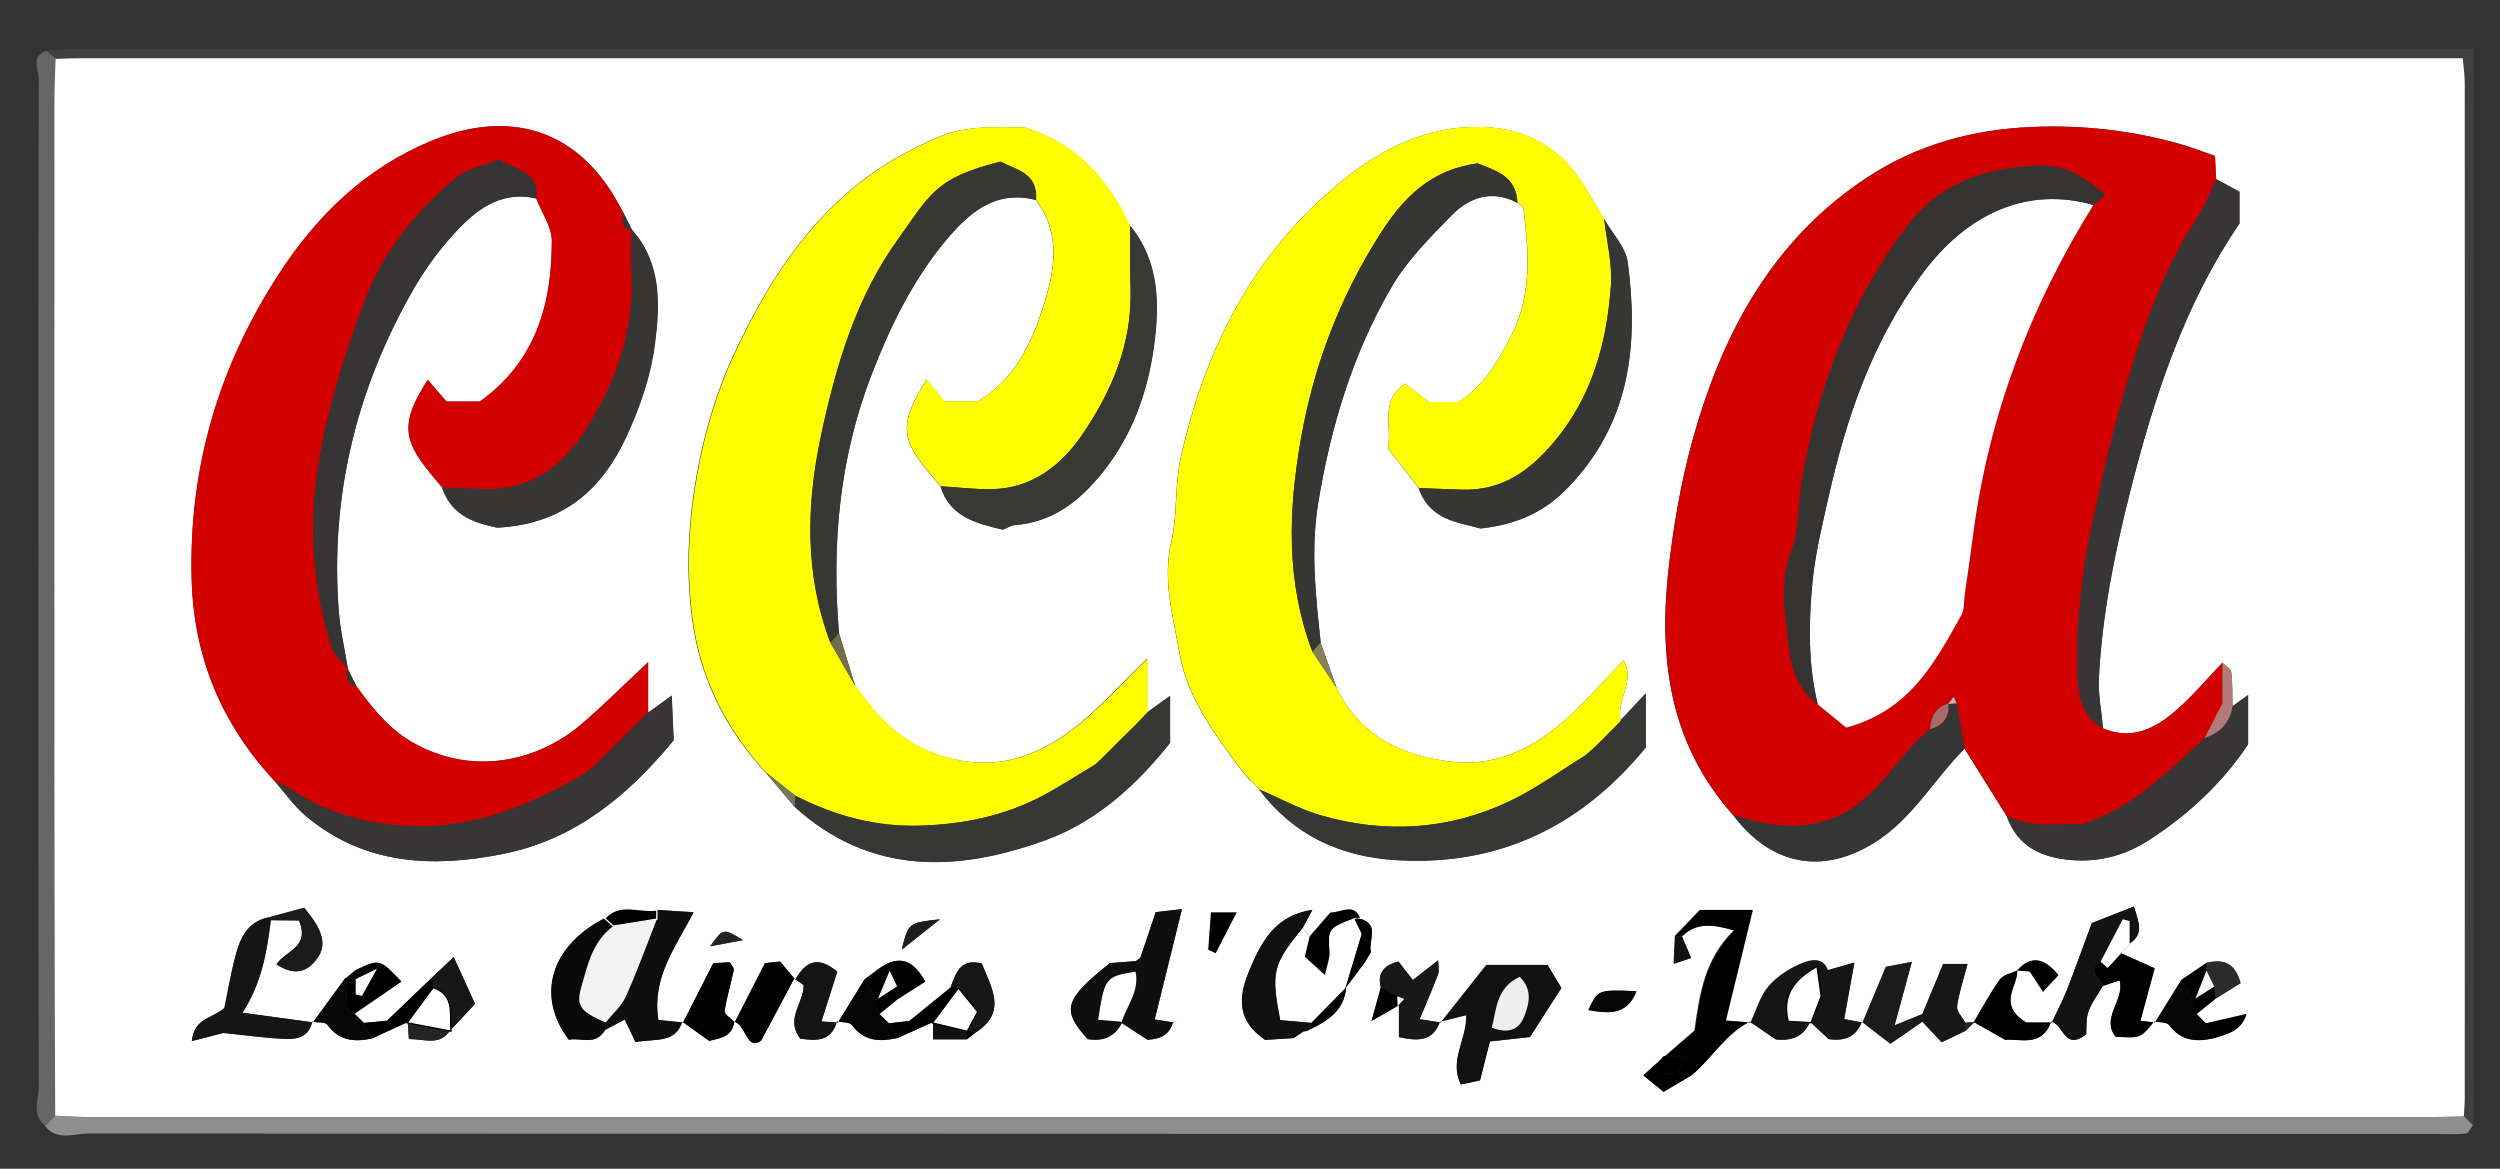 <svg xmlns="http://www.w3.org/2000/svg" xmlns:xlink="http://www.w3.org/1999/xlink" id="Calque_1" x="0px" y="0px" viewBox="0 0 1908 892" style="enable-background:new 0 0 1908 892;" xml:space="preserve"><rect x="0" y="0" width="1908" height="892" fill="#333333" stroke="none"/><style type="text/css">	.st0{fill:#8E8E8E;}	.st1{fill:#404040;}	.st2{fill:#666666;}	.st3{fill:#FEFEFE;}	.st4{fill:#D30000;}	.st5{fill:#FEFE00;}	.st6{fill:#363434;}	.st7{fill:#373734;}	.st8{fill:#373535;}	.st9{fill:#363634;}	.st10{fill:#373735;}	.st11{fill:#383535;}	.st12{fill:#383835;}	.st13{fill:#363535;}	.st14{fill:#111111;}	.st15{fill:#0F0F0F;}	.st16{fill:#FFFFFF;}	.st17{fill:#151515;}	.st18{fill:#101010;}	.st19{fill:#0A0A0A;}	.st20{fill:#131313;}	.st21{fill:#181818;}	.st22{fill:#141414;}	.st23{fill:#020202;}	.st24{fill:#171717;}	.st25{fill:#1B1B1B;}	.st26{fill:#161616;}	.st27{fill:#070707;}	.st28{fill:#040404;}	.st29{stroke:#FFFFFF;stroke-miterlimit:10;}	.st30{fill:#060606;}	.st31{fill:#B47979;}	.st32{fill:#2B2B2B;}	.st33{fill:#707048;}	.st34{fill:#242424;}	.st35{fill:#82825D;}	.st36{fill:#1D1D1D;}	.st37{fill:#232323;}	.st38{fill:#76765A;}	.st39{fill:#121212;}	.st40{fill:#848479;}	.st41{fill:#F2F2F2;}	.st42{fill:#212121;}	.st43{fill:#9A9A74;}	.st44{fill:#595959;}	.st45{fill:#1A1A1A;}	.st46{fill:#262626;}	.st47{fill:#363333;}	.st48{fill:#A86969;}	.st49{fill:#D1B0B0;}	.st50{fill:#C3C3B9;}	.st51{fill:#C9C9BB;}	.st52{fill:#C9C9BA;}	.st53{fill:#E3ABAB;}	.st54{fill:#BBA3A3;}	.st55{fill:#E7B9B9;}	.st56{fill:#E9ACAC;}	.st57{fill:#E5AAAA;}	.st58{fill:#E8ABAB;}	.st59{fill:#E8B7B7;}	.st60{fill:#F2F2B1;}	.st61{fill:#EEEEBB;}	.st62{fill:#E5E5AE;}	.st63{fill:#F0F0B8;}	.st64{fill:#F2F2B4;}	.st65{fill:#F2F2B2;}	.st66{fill:#EEEEEE;}	.st67{fill:#FFFFFF;stroke:#000000;stroke-miterlimit:10;}	.st68{fill:#FBFBFB;}	.st69{fill:#F5F5F5;}	.st70{fill:#F7F7F7;}</style><g>	<path class="st0" d="M1887.4,858.7c-1.9,2.3-3.6,6.4-5.6,6.5c-8.7,0.7-17.5,0.2-26.2,0.2c-596.1,0-1192.3,0-1788.4-0.3  c-10.8,0-23.7,6-32.9-5.8c2.6-2.6,5.2-5.2,7.7-7.8c7.6,0.3,15.3,0.8,22.9,0.8c597.5,0,1195,0,1792.5,0c7.6,0,15.3-0.4,22.9-0.7  C1882.7,854,1885.1,856.4,1887.4,858.7z"></path>	<path class="st1" d="M1887.4,858.7c-2.3-2.4-4.7-4.7-7-7.1c0.3-4.4,0.7-8.7,0.7-13.1c0-258.3,0-516.6,0-774.9  c0-6.1-1-12.3-1.5-19.4c-10.7,0-19.4,0-28,0c-595.4,0-1190.8,0-1786.2,0c-7.7,0-15.3,0.4-23,0.5c-2.4-2.1-4.8-4.2-7.2-6.2  c7.6-0.4,15.2-1.2,22.8-1.2c601.8-0.1,1203.6-0.1,1805.4-0.1c7.4,0,14.8,0,24.6,0c0,8.1,0,14.4,0,20.6c0,263.7,0,527.4,0,791.1  C1888.1,852.2,1887.7,855.5,1887.4,858.7z"></path>	<path class="st2" d="M35.3,38.6c2.4,2.1,4.8,4.2,7.2,6.2c-0.3,10.9-0.9,21.8-0.9,32.7c-0.1,180.4-0.1,360.8,0,541.1  c0,77.6,0.4,155.2,0.6,232.8c-2.6,2.6-5.2,5.2-7.7,7.8c-10.9-8.6-4.8-20.4-4.9-30.4c-0.5-142.2-0.3-284.4-0.3-426.6  c0-113.8-0.1-227.5,0.3-341.3C29.6,53.7,23.1,43.3,35.3,38.6z"></path>	<path class="st3" d="M42.1,851.5c-0.2-77.6-0.6-155.2-0.6-232.8c-0.1-180.4,0-360.8,0-541.1c0-10.9,0.6-21.8,0.9-32.7  c7.7-0.2,15.3-0.5,23-0.5c595.4,0,1190.8,0,1786.2,0c8.6,0,17.2,0,28,0c0.6,7.1,1.5,13.3,1.5,19.4c0.1,258.3,0.1,516.6,0,774.9  c0,4.4-0.5,8.7-0.7,13.1c-7.6,0.2-15.3,0.7-22.9,0.7c-597.5,0-1195,0-1792.5,0C57.4,852.3,49.7,851.8,42.1,851.5z M954.6,595.8  c2.3,2.4,4.7,4.8,7,7.3l-0.7-0.6c26.4,35,61.8,51.5,105.4,54c80.3,4.7,142.1-27.9,189.8-86c0-15.5,0-27,0-41.3  c-7.9,8.5-13.6,14.6-19.3,20.6c-3.3-14.9,11.3-29.5,2.4-46c-14.8,15.3-27.5,29.8-41.5,42.8c-24.4,22.5-53.5,38.1-86.8,35  c-38.3-3.6-72.5-18.7-90.8-56.7c-4.1-11.5-8.2-23-12.2-34.4c-3.7-35.5-7.8-70.3-1.9-106.6c9.6-58.3,26.3-113.7,55.8-164.5  c11.8-20.3,29.2-37.8,45.9-54.9c13.6-13.9,30.9-20,50.3-9.7c1.6,1.4,4.6,2.6,4.7,4.1c3.9,33.4,6.8,66.7-9.8,98.2  c-10.2,19.3-20.9,37.8-39.8,49.7c-8,0-15.5,0-22.6,0c-6.4-4.9-12.2-9.5-18.1-14c-19.8,13.1-9.9,32.2-13.1,49.5  c7.7,9.9,15.6,20.1,23.5,30.3c8.5,25.2,31.6,26,47,30.8c29.2-3.3,49.6-13.3,66.9-31.3c47.3-49.1,54-108.8,45.5-172  c-1.6-11.6-11.8-22-18-32.9c-7.9-12.6-14.5-26.3-23.9-37.7c-18.9-23-44.5-32.9-74.2-32.6c-44.7,0.4-80.6,21.9-112.3,49.9  c-61.1,53.9-95,123.4-112.7,202.3c-4.8,21.6-2.4,43.5-7.2,64.1c-6.9,29.8,1.4,57.4,6.2,85.3c6,34.6,27.4,62.4,47.8,90.1  c2.2,2.6,4.5,5.3,6.7,7.9L954.6,595.8z M737.9,793.2c2.2-1.7,4.5-3.5,6.7-5.2c24.5-15.7,11.9-34.3,4.8-52.7  c-16.7-4.3-19.9,7.8-24,18.5c-10.4,8.5-20.9,16.9-31.3,25.4c-5.2,0.6-10.4,1.2-15.6,1.8c-2.4-2.4-4.8-4.8-7.2-7.1  c4.8-3.9,9.6-7.8,14.5-11.8c6.7-4.3,13.4-8.5,20.4-13c-10.9-19.8-22.7-19-36.3-9.2c-3.4,2.6-6.7,5.1-10.1,7.7  c-6.7,10.9-13.4,21.8-20.1,32.7c-3.9-0.2-7.8-0.5-12.8-0.8c4.6-14.4,8.4-26.2,12.1-38c-15.4-12.9-24.5-7.1-32,6.1  c-3.6-4.3-7.3-8.7-11.6-13.8c-3.3,0.3-7.4,0.8-11.5,1.2c-7.9,15.5-15.5,30.3-23.1,45.2c-2.7-2.9-8-6.1-7.7-8.5  c1.5-10.6,4.8-21,7-31.5c0.3-1.5-1.7-3.4-3.1-5.9c-3.8,0.2-7.9,0.5-12.6,0.8c-7.8,15.2-15.4,30.2-23,45.2  c-6.2-0.6-12.3-1.3-18.9-1.9c-5.1-32.1,12.9-55.1,26.9-82.2c-11.2-0.7-19.6-1.2-28-1.8c-13.3,2-28.3-6.5-39.8,6.4  c-40.9,20.9-52.9,59.1-27.3,92.8c8.6-2.3,20.2,5.2,27.6-7.6c3.7-1.9,7.3-3.9,15-7.9c2.6,5.4,5.7,12.1,8.1,17.1  c16.6-2.5,30.5,0.9,35.8-15.5c6.5,4.7,13,9.3,20.5,14.7c8.1-2.1,17.5-2.6,19.1-14.6c9.1,1.9,9.4,22.8,20.6,14.3  c9.8-18.4,17.5-32.8,25.2-47.3c2.4,1.7,4.9,3.4,7.1,4.9c0.4,13.8-14.3,25.5-2.5,41c11.4,1.3,23.4,3.1,28-13.3  c4,0.9,9.7,0.5,11.5,2.9c9.2,12.5,21.2,12.8,34.5,9.9c9.1-4.1,18.2-8.1,27.3-12.2c0,3.7,0,7.5,0,13.2  C722.1,793.2,730,793.2,737.9,793.2z M1262.9,812.7c-2.5,2.4-5.1,4.7-8.6,8c6.1,4.9,10.1,8.2,15.4,12.5c7.2-4.2,14.3-8.5,21.5-12.7  c15.4-12.9,25.6-31.4,44.2-40.8c6.8,4.6,13.5,9.3,19.9,13.6c12.1,1.2,21.3-2.1,26.1-13.6c4.9,4.5,9.8,9.1,14.4,13.3  c12,1.7,20.8-1.7,25.2-13.2c6.4,5,12.8,9.9,21.7,16.8c8.3-5.7,16.3-11.3,24.4-16.8c4.2,4.5,8.5,9.1,14.7,15.7  c5.6-2.7,11.9-5.7,18.2-8.7c2.2-2.2,4.4-4.4,6.6-6.6c7.1,4,14.2,8,23.7,13.4c11.1-1.1,27.8,6,35-13.8c9.4,1.1,9.9,23,26.8,9.5  c0.4-4.8-0.3-11.5,1.7-17.2c2.5-7,7.2-13.1,11-19.6c3.9-1.3,7.7-2.6,12.8-4.4c4.1,15.1-14.3,28.3-3.2,42.9  c19.1,1.3,19.1,1.3,29.5-11.6c3.9,0.9,9.7,0.4,11.5,2.9c9.2,12.4,21.2,12.9,34.4,9.9c10-3.1,20.6-5.4,24.6-18.4  c-11.2,2.6-21.1,4.9-31,7.2c-2.4-2.4-4.8-4.8-7.1-7.2c4.8-3.9,9.6-7.8,14.5-11.6c6.7-4.2,13.3-8.3,19.1-11.9  c-4.6-17-14.4-18-25.9-15.5c-6.4,4.3-12.8,8.6-19.2,13c-6.7,10.8-13.5,21.7-20.2,32.5c-3.9-0.4-7.8-0.9-11.2-1.3  c4.1-14.9,7.5-27.8,10.9-40.1c-10.5-4.7-18.6-8.3-26.7-11.9c2.3-2.1,4.5-4.3,6.8-6.4c12.2-7.3,7.9-16.7,4.1-28.7  c-11.2,4.4-20.8,8.2-32.1,12.6c-6.3,17.1-12.3,34-18.8,50.6c-3.4,8.6-7.8,16.9-11.7,25.3c-8.3,0-16.6,0-19.7,0  c-22.5-14-6.4-27.2-6.9-39.7c3.2,0.2,6.3,0.5,9.7,0.7c2.9,4.5,6,9.1,10.1,15.4c5.3-5.8,8.6-9.3,11.7-12.6  c-10.3-12.8-20.3-15.7-31.5-3.5c-4.5,2.2-10.5,3.2-13.1,6.8c-7.4,10.3-13.4,21.6-19.9,32.5c-2.2,0.2-4.3,0.4-6.5,0.5  c-2.2-4.2-6.8-8.6-6.3-12.4c1.4-10.4,4.9-20.5,8-32.4c-6.9,0-12,0-18.6,0c-5.2,12.5-10.5,25.4-15.8,38.2  c-5.4,2.2-10.7,4.4-21.3,8.7c5.1-18.6,8.8-32.4,13.2-48.5c-7.6,1.5-14.3,2.7-19.8,3.8c-6.5,15.6-12.2,29.1-17.8,42.5  c-3.9-0.8-7.9-1.5-14-2.7c2.6-14.6,5.1-28.3,7.8-43.1c-8.6,2.5-14.5,4.1-20.4,5.8c-3.7-10.6-13.6-7.7-19-5.6  c-9.6,3.8-19.3,10-26,17.7c-6.6,7.6-9.4,18.4-13.9,27.8c-6.1-0.5-12.1-0.9-19.2-1.5c7.1-29.1,13.7-56.3,20.6-84.4  c-12.2,0-24.1,0-40.1,0c-4.9,5.1-11.9,12.5-19,19.8c-0.3,6.4-0.6,12.9-1,21.1c6.1-2,8.8-3,13.2-4.4c-2.5-5.9-4.8-11.3-7.1-16.6  c11.6-11,24.3-8.8,39.9-4.3c-22.7,22.2-26.2,49.4-30.1,76.5c-8,6.9-15.6,13.5-23.1,20C1267.9,808.7,1265.4,810.7,1262.9,812.7z   M652.7,523.5l0.1,0.4c-4.2-13.6-8.3-27.1-12.5-40.7c-5.7-67.7,0.2-133.7,25-197.6c14.1-36.5,31.1-71.3,56-101.4  c17.7-21.3,37.8-39.6,69.3-31.6c20,26.5,13.8,56.1,5,83.1c-8.9,27.4-21.9,54.4-49.4,70.6c-8,0-16.5,0-25.5,0  c-4.6-5.7-9-11.2-13.5-16.7c-21.2,33.5-20.4,46.1,4.3,74.1c2.1,2.4,4.1,5,6.2,7.5c7.2,23.6,27.5,28.2,47.5,33.1  c3.4-1.3,6.3-3.3,9.4-3.5c29.1-2.5,49.1-18.1,67.1-40.7c22.6-28.3,33.9-60.8,38.7-94.9c4.5-32,4.6-65.3-18.2-93  c-16.7-35.6-41.1-62.9-80.4-75c-45.3-0.7-53.7,0.8-84,15.9c-67.4,33.6-107,91.3-137.7,157.2c-15.9,34.3-25.6,70.8-30.9,107.5  c-4.8,33.2-5.3,68.3,0,101.3c6.6,41.4,25.9,79.1,55.2,110.6c7.3,8.7,14.6,17.3,21.9,26c57.9,52.4,123.9,49.9,191.3,25.5  c39.6-14.3,70.2-42.8,95.2-74.3c0-12.6,0-23.6,0-35.8c-7,5-12.2,8.8-17.3,12.5c0-12.8,0-25.5,0-41.1c-18.2,17.8-32.9,34-49.4,48  c-33.1,28-69.7,40.7-113.3,24.3c-23.6-8.8-40.3-24.3-54.4-43.9C656.6,528.5,654.7,526,652.7,523.5z M1027.4,753.6l-0.6,0.6  c5-6.7,10-13.5,15.1-20.2c1.5-2.5,2.9-5,4.4-7.5c-2.3-8.4,6.9-20.3-7.5-25.2c-5-13.6-14.7-5.3-23.7-5.4c-5.2,6-10.6,12.2-16,18.4  c-1.6-2.1-3.2-4.1-4.8-6.2c2-3.7,4.1-7.5,7.4-13.7c-29.1,4.6-39.2,24.8-48.4,47c-8.4,20.2-9,37.8,12.3,52.3  c6.7-0.4,14.2-0.9,21.7-1.4c2.5-1.7,5.1-3.4,7.6-5.1c2,0,3.7-0.6,5.3-1.8C1013.9,778.8,1026,770.8,1027.4,753.6z M311.2,780  c0.2,3.8,0.5,7.6,0.8,13c12.2-0.1,23.4,5.5,31.5-6.6c6.7-7.2,13.4-14.3,19-20.3c-6-13.2-10.4-22.8-16.3-35.7  c-6.6,6.3-11.6,11-16.6,15.7c-11.7,11.2-23.4,22.4-34.3,32.9c-6.9,0.7-12.3,1.2-17.6,1.7c-2.4-2.4-4.8-4.7-7.2-7.1  c11.8-8.1,23.5-16.2,35.8-24.6c-16.5-17.3-16.5-17.3-34.9-8.7c-2.5,2.1-4.9,4.1-7.4,6.2c0,0-0.3-0.3-0.3-0.3  c-8.3,11.4-16.6,22.7-24.9,34.1c-17.4-2.4-34.9-4.7-53.7-7.3c15.2-23.8,18.6-47.2,21.7-70.7c7.9,0.1,15.8,0.1,21.4,0.2  c8.6,20.7-10.3,22.9-17.2,33.5c13.3,8.7,23.3,6.4,31.2-4.7c7.3-10.2,4.4-21.4-10.1-38.5c-8.1,2.2-17.7,4.8-27.2,7.4  c-16.5,3.4-21.8,16.5-25.4,30.4c-3.5,13.5-5.8,27.4-8.2,38.8c-9.3,8.1-23,7.5-24.8,25.2c11.3-2.9,20-5.2,24-6.2  c19.4,1.9,34.3,4.2,49.2,4.6c8.4,0.2,16.7-2.8,18.6-13.2c4,0.7,9.9,0,11.6,2.3c9.1,12.5,21,13.3,34.3,10.4  C293.1,788.3,302.2,784.2,311.2,780z M1067.6,767.2c0,7.9,0,15.8,0,24.4c15.1,3.2,26.1,3.1,31.3-11.8c6.4-1.6,12.7-3.2,20.1-5  c0.5,18.8-13.3,34.6-4.1,52.9c5.7-1.2,10.7-2.3,14.6-3.1c2.9-11.3,5.2-20.5,7.5-29.7c10.3-1.1,18.8-2.1,30.6-3.4  c7.8-12.2,16.3-25.4,24-37.4c-5.2-8.7-8.5-14.2-10.6-17.6c-16.7,0-30.9,0-46.7,0c-10.9,13.8-22.8,28.9-34.8,44  c-4-0.6-8-1.3-16.1-2.5c5.4-13.1,10-23.7,14.1-34.4c1-2.5,0.1-5.7,0.1-10.6c-7.6,5.9-13.4,10.4-19.4,15.1c-4.2-5.4-7.7-10-11-14.2  c-11.7,3.2-16.1,9.3-13.4,19.8c-2.2,8-4.4,16.1-7.1,25.6C1055.5,774.2,1061.5,770.7,1067.6,767.2z M895.8,780.4  c-4-0.6-7.9-1.2-14.6-2.3c7-28.2,13.5-54.7,20.8-84.2c-8.3,1-14.2,1.7-20,2.3c-4.1,12.3-7.8,23.4-11.6,34.5  c-0.3,0.8-1.6,1.3-3.6,2.9c-6.1,0.4-13.5,1-19.7,1.5c-35,27.7-37.2,35.8-17,58c11.9,1.9,21.1-1.7,26.4-13.2l-0.8,0.7  c6.8,4.4,13.6,8.8,19.9,13c10-0.5,17-3.9,19.5-13.7c2.3-0.7,4.6-1.5,1.1-0.4C898.3,776.7,897,778.5,895.8,780.4z M1703.8,539  c-0.2-8.7,0.2-17.4-0.9-26c-0.3-2.6-4.4-4.8-6.8-7.2c-11.8,12.3-22.7,25.5-35.5,36.5c-15.8,13.7-33.7,22.9-55.6,13.6  c-1.1-12.7-3.8-25.6-3.2-38.2c2.4-47.7,11.7-94.4,23.4-140.5c18.5-73.6,42-145.2,83.9-206.5c0-10,0-17.4,0-24.3  c-6.6-3.6-12.2-6.6-17.8-9.6c-0.3-5.4-0.6-10.8-0.9-17.8c-8.7-3-17.6-6.5-26.8-9.1c-36.8-10.5-74.3-14.6-112.6-13  c-45.2,1.9-87.5,13.4-125.5,38.2c-67.9,44.4-106,109.8-129.3,185.4c-10.9,35.2-17.6,71-22.1,107.6c-8.8,71.4-1.5,137.7,48.5,193.9  c29.1,38.6,68.2,45.7,107.6,21.3c29.4-18.2,45.6-48.4,69.1-71.9c10.7,17.1,21.4,34.2,32.1,51.3c8.4,23.6,26.6,31.9,50.2,33.7  c21.5,1.6,41-4.1,58.6-15.4c30.3-19.6,56.3-44,75.5-73c0-13.2,0-24.7,0-37.6C1710.8,534,1707.3,536.5,1703.8,539z M482.3,175.4  c-2.2-4.5-4.5-8.9-6.7-13.4c-2.1-3.8-4.1-7.5-6.3-11.2c-30.2-51.3-80.2-68-140.1-43.2c-50,20.7-87.2,56.9-116,101.1  c-45.9,70.5-69.1,148-66.9,233C147.8,502,169.3,553,210,596.6c7.7,8.8,14.5,18.7,23.3,26.1c44.6,37.5,96.8,39.8,150.6,29  c54.7-10.9,95.3-44.2,130.2-86.8c-0.5-10.8-1-21.6-1.5-34c-7.6,5.5-12.8,9.2-18,13c0-12.9,0-25.9,0-38.5  c-17.4,16.3-33.5,32.4-50.7,47.2c-31.3,26.8-79.6,40.5-126.4,15.6c-19.8-10.5-32.9-27.2-45.6-44.5c-2.2-4.5-4.5-9-6.7-13.5l0.3,0.4  c-2.4-14.9-5.9-29.7-7-44.7c-6.6-87.9,13.7-169.8,57.5-245.9c9.7-16.8,21.7-32.7,35.2-46.6c15.3-15.8,33.8-27.7,58.1-21.9  c4.2,10.8,11.9,21.6,11.9,32.4c0.1,48.3-12.2,92-54.9,122.6c-8.2,0-16.7,0-25.5,0c-5-5.8-9.7-11.2-14.3-16.6  c-20.3,32-19.8,45.3,2.7,72.2c2.8,3.3,5.5,6.7,8.3,10c7.6,23.2,27.9,27.4,42,30.6c51.9-2.6,80.7-30.5,98.8-69.7  c10.2-22.1,18.5-46.1,21.6-70.1c3.9-30.2,5.4-62-17.7-87.7L482.3,175.4z M1248.9,756.5c-29.3-1.2-29.3-1.2-36.7,14.4  C1227.5,773.5,1241.9,775.1,1248.9,756.5z M921.6,725.1c2.1,1,4.2,2.1,6.4,3.1c5.1-9.8,10.1-19.6,16.7-32.4c-9.6,0-14.5,0-21,0  C922.9,706.2,922.2,715.6,921.6,725.1z M717.4,701.6c-24.1,2.7-24.1,2.7-29.2,23.2C697.4,717.5,704.4,711.9,717.4,701.6z   M567,717.5c-15-9.2-15-9.2-25,4.7C552.2,720.3,559.6,718.9,567,717.5z"></path>	<path class="st4" d="M1605.1,555.9c21.9,9.3,39.8,0.2,55.6-13.6c12.8-11.1,23.7-24.3,35.5-36.5c0,10.9,0,21.7,0,31.1  c-4.8,9.4-9.2,17.9-13.5,26.4c-27.8,25.3-53.9,52.8-93,65.7c-18.1-0.7-38.8,3.8-58.2-6.3c-10.7-17.1-21.4-34.2-32.1-51.3  c-2-11.5-4.1-23.1-6.1-34.6c-0.7-1.7-1.5-3.4-2.2-5.2c-1.5,1.9-2.9,3.8-4.4,5.6l0.2-0.2c-9.9,2.8-13.5,10-13.9,19.5  c-3.9,3.6-8.1,6.9-11.6,10.8c-13.8,15-25.6,32.4-41.4,44.9c-29.5,23.4-63.4,21-97.3,9.8c-49.9-56.2-57.2-122.6-48.5-193.9  c4.5-36.7,11.2-72.5,22.1-107.6c23.3-75.6,61.5-141,129.3-185.4c38-24.9,80.3-36.4,125.5-38.2c38.3-1.6,75.8,2.6,112.6,13  c9.2,2.6,18.1,6.2,26.8,9.1c0.4,7,0.6,12.4,0.9,17.8c-4.5,9.5-8,19.8-13.7,28.5c-24.3,36.6-39.3,77.7-51.9,118.9  c-11.7,38.2-20.9,77.4-29.2,116.7c-7.9,37.3-12,73.9-11.1,111.5C1585.9,529.3,1588.1,546.1,1605.1,555.9z M1387.2,537.5  c7.9,6.4,15.7,12.8,21.7,17.7c48.5-12.9,67.8-49.9,87.9-85.8c2.5-4.4,1.8-10.5,2.6-15.8c2.1-14.9,4.4-29.8,6.3-44.8  c11.8-91,43.5-174.8,91.9-252.5c2.9-2.4,5.8-4.8,9-7.4c-27-23.6-40.7-25-73.6-20.2c-31.7,4.6-57.5,18-76.3,42.5  c-44.2,57.6-69,123.9-81.5,195c-3.1,17.9-1.5,37.3-7.9,53.7c-7.2,18.5-6.3,36.8-4.3,54.4C1365.7,496.6,1365.8,521.6,1387.2,537.5z"></path>	<path class="st5" d="M948.1,588.5c-20.4-27.7-41.8-55.5-47.8-90.1c-4.9-27.9-13.2-55.6-6.2-85.3c4.8-20.6,2.3-42.6,7.2-64.1  c17.7-78.9,51.5-148.4,112.7-202.3c31.7-28,67.6-49.5,112.3-49.9c29.7-0.3,55.3,9.6,74.2,32.6c9.4,11.4,16,25,23.9,37.7  c1.9,17,6.4,34.2,5.1,51c-3.1,43.3-14,84-43,118.7c-19,22.8-40.4,38-71,36.9c-10.9-0.4-21.7-0.8-32.6-1.2  c-7.9-10.2-15.8-20.4-23.5-30.3c3.2-17.3-6.7-36.4,13.1-49.5c5.9,4.5,11.7,9.1,18.1,14c7.1,0,14.7,0,22.6,0  c18.9-11.9,29.6-30.4,39.8-49.7c16.7-31.5,13.7-64.8,9.8-98.2c-0.2-1.5-3.1-2.8-4.7-4.1c-0.8-21-17.8-24.7-30.3-30  c-36.4,4.7-57.4,26.9-74.8,54.4c-30.3,47.8-50.1,99.2-60,155.1c-9.8,55.3-11.7,109.6,8.6,163.1c6.2,9.2,12.3,18.4,18.5,27.6  c18.3,38,52.5,53,90.8,56.7c33.3,3.2,62.4-12.4,86.8-35c14.1-13,26.7-27.5,41.5-42.8c8.9,16.5-5.7,31.1-2.4,46c0,0,0.5,0.2,0.5,0.2  c-2.3,2.3-4.5,4.7-6.8,7l0.3-0.4c-2.3,2.3-4.6,4.6-6.9,7l0.4-0.4c-2.3,2.3-4.6,4.6-6.9,6.9c0,0,0.4-0.4,0.4-0.4  c-2.6,2.3-5.2,4.6-7.9,6.9c-19.1,11.7-37.4,25.2-57.5,34.8c-46.5,22.1-95.3,25.1-144.6,10.8c-16.2-4.7-31.2-13.1-46.8-19.8l0.7,0.6  c-2.3-2.4-4.7-4.8-7-7.3l0.2,0.6C952.6,593.8,950.4,591.1,948.1,588.5z"></path>	<path class="st4" d="M272,523.6c12.7,17.4,25.8,34,45.6,44.5c46.8,24.8,95.1,11.2,126.4-15.6c17.2-14.8,33.3-30.9,50.7-47.2  c0,12.6,0,25.5,0,38.5l0.4-0.6c-2.4,2.4-4.7,4.8-7.1,7.2l0.6-0.6c-2.4,2.4-4.7,4.8-7.1,7.1l0.5-0.6c-2.4,2.4-4.7,4.7-7.1,7.1  l0.5-0.5c-2.4,2.4-4.7,4.7-7.1,7.1c0,0,0.5-0.5,0.5-0.5c-2.4,2.4-4.7,4.7-7.1,7.1l0.5-0.5c-2.4,2.3-4.7,4.6-7.1,7l0.5-0.3  c-2.6,2.2-5.3,4.5-7.9,6.7c-44,26.1-89.3,44.7-142.8,40.5c-31.2-2.5-58.4-11.1-83.7-28.1c-3.4-2.3-7.4-3.6-11.2-5.4  c-40.7-43.6-62.2-94.6-63.8-154.9c-2.2-85.1,20.9-162.5,66.9-233c28.8-44.3,66-80.4,116-101.1C389,82.7,439,99.5,469.2,150.8  c2.2,3.7,4.2,7.5,6.3,11.2c0.3,5.5-2.7,12.5,6.7,13.4l-0.2-0.3c-0.1,9.8-1,19.7-0.2,29.4c3.3,43.4-9.6,82.1-31.7,118.8  c-19.1,31.7-44.3,52-83.3,49.8c-9.8-0.5-19.6-0.7-29.4-1.1c-2.8-3.4-5.5-6.7-8.3-10c-22.5-26.9-23-40.2-2.7-72.2  c4.7,5.4,9.3,10.8,14.3,16.6c8.8,0,17.3,0,25.5,0c42.7-30.6,54.9-74.3,54.9-122.6c0-10.8-7.7-21.6-11.9-32.4  c2.3-21.6-16.6-21.4-28.1-29.7c-11.8,4.8-24.4,6.8-32.8,13.9c-30.8,25.7-55.9,56.3-70.2,94.6C263,270.8,250,311.5,243,355  c-7.7,48.1-4.1,93.3,10,138.7c2,6.3,8.2,11.2,12.5,16.8l-0.3-0.4C265.3,515.7,263.1,522.4,272,523.6z"></path>	<path class="st5" d="M717.9,371.1c-2.1-2.5-4.1-5.1-6.2-7.5c-24.8-28-25.5-40.6-4.3-74.1c4.4,5.5,8.8,10.9,13.5,16.7  c9,0,17.5,0,25.5,0c27.5-16.2,40.5-43.2,49.4-70.6c8.8-27,14.9-56.6-5-83.1c1.4-20.8-15.5-23-27.1-29.2  c-50.3,12.5-54,25.6-78.2,59.2c-32,44.4-47.2,96.1-58.5,148.5c-11.5,53.3-13,107.1,6.9,159.5c6.4,11.1,12.7,22.2,19.1,33.3  l-0.1-0.4c2,2.5,3.9,5,5.9,7.5c14.1,19.6,30.9,35,54.4,43.9c43.6,16.4,80.2,3.7,113.3-24.3c16.6-14,31.3-30.2,49.4-48  c0,15.5,0,28.3,0,41.1l0.3-0.3c-2.3,2.4-4.5,4.7-6.8,7.1l0.4-0.4c-2.3,2.3-4.6,4.7-6.9,7c0,0,0.3-0.4,0.3-0.4  c-2.3,2.3-4.6,4.6-6.9,6.9l0.3-0.4c-2.3,2.3-4.6,4.6-6.9,6.9c0,0,0.4-0.3,0.4-0.3c-2.3,2.3-4.7,4.6-7,6.9l0.4-0.3  c-2.4,2.3-4.8,4.6-7.2,6.9c-13.6,8.1-26.8,16.8-40.8,24.2c-28.9,15.3-59.8,21.6-92.7,22.7c-34.6,1.1-65.8-7.6-95.9-22.9  c-7.4-5.8-14.8-11.7-22.1-17.5c-29.2-31.5-48.6-69.2-55.2-110.6c-5.3-33-4.8-68.1,0-101.3c5.3-36.7,15-73.1,30.9-107.5  c30.6-66,70.3-123.6,137.7-157.2c30.3-15.1,38.7-16.7,84-15.9c39.4,12,63.8,39.4,80.4,75c0.1,16.3-0.2,32.5,0.3,48.8  c1.2,41.4-14.4,77.9-36.8,110.7c-15.9,23.3-38.3,41.2-69.2,41.7C743.9,373.6,730.9,371.9,717.9,371.1z"></path>	<path class="st6" d="M265.6,510.5c-4.3-5.6-10.5-10.5-12.5-16.8c-14.1-45.4-17.8-90.5-10-138.7c7-43.5,19.9-84.1,35.1-124.7  c14.3-38.3,39.3-68.9,70.2-94.6c8.4-7,21-9.1,32.8-13.9c11.5,8.3,30.4,8.1,28.1,29.7c-24.3-5.8-42.8,6.1-58.1,21.9  c-13.5,13.9-25.5,29.8-35.2,46.6c-43.8,76-64.1,158-57.5,245.9C259.6,480.8,263.1,495.6,265.6,510.5z"></path>	<path class="st7" d="M633.7,490.6c-19.9-52.4-18.4-106.2-6.9-159.5c11.3-52.4,26.5-104.1,58.5-148.5c24.2-33.6,27.9-46.8,78.2-59.2  c11.6,6.2,28.5,8.5,27.1,29.2c-31.5-8-51.6,10.3-69.3,31.6c-25,30.2-41.9,65-56,101.4c-24.7,63.9-30.7,130-25,197.6  C638.2,485.7,635.9,488.2,633.7,490.6z"></path>	<path class="st8" d="M1605.1,555.9c-17-9.8-19.2-26.6-19.6-43.6c-1-37.6,3.2-74.2,11.1-111.5c8.3-39.4,17.5-78.6,29.2-116.7  c12.6-41.2,27.6-82.3,51.9-118.9c5.8-8.7,9.2-18.9,13.7-28.5c5.6,3,11.2,6.1,17.8,9.6c0,6.9,0,14.3,0,24.3  c-42,61.3-65.5,132.9-83.9,206.5c-11.6,46.2-21,92.8-23.4,140.5C1601.3,530.3,1604,543.1,1605.1,555.9z"></path>	<path class="st9" d="M1001.6,497.3c-20.3-53.5-18.4-107.8-8.6-163.1c9.9-55.8,29.7-107.3,60-155.1c17.4-27.4,38.4-49.6,74.8-54.4  c12.5,5.3,29.5,9.1,30.3,30c-19.4-10.2-36.7-4.2-50.3,9.7c-16.7,17-34.1,34.5-45.9,54.9c-29.5,50.8-46.2,106.1-55.8,164.5  c-6,36.4-1.9,71.2,1.9,106.6C1005.8,492.7,1003.7,495,1001.6,497.3z"></path>	<path class="st8" d="M210,596.6c3.7,1.8,7.8,3.1,11.2,5.4c25.4,17,52.5,25.7,83.7,28.1c53.5,4.2,98.8-14.4,142.8-40.5  c2.6-2.2,5.3-4.5,7.9-6.7l-0.5,0.3c2.4-2.3,4.7-4.6,7.1-7l-0.5,0.5c2.4-2.4,4.7-4.7,7.1-7.1l-0.5,0.5c2.4-2.4,4.7-4.7,7.1-7.1  l-0.5,0.5c2.4-2.4,4.7-4.7,7.1-7.1l-0.5,0.6c2.4-2.4,4.7-4.8,7.1-7.1l-0.6,0.6c2.4-2.4,4.7-4.8,7.1-7.2l-0.4,0.6  c5.2-3.7,10.4-7.5,18-13c0.5,12.4,1,23.2,1.5,34c-34.9,42.6-75.5,75.9-130.2,86.8c-53.8,10.8-106,8.5-150.6-29  C224.5,615.2,217.7,605.3,210,596.6z"></path>	<path class="st10" d="M960.9,602.4c15.6,6.7,30.7,15.1,46.8,19.8c49.3,14.3,98.1,11.3,144.6-10.8c20.1-9.6,38.4-23.1,57.5-34.8  c2.6-2.3,5.2-4.6,7.9-6.9c0,0-0.4,0.4-0.4,0.4c2.3-2.3,4.6-4.6,6.9-6.9l-0.4,0.4c2.3-2.3,4.6-4.6,6.9-7l-0.3,0.4  c2.3-2.3,4.5-4.7,6.8-7c0,0-0.5-0.2-0.5-0.2c5.7-6.1,11.4-12.2,19.3-20.6c0,14.4,0,25.8,0,41.3c-47.7,58.1-109.5,90.7-189.8,86  C1022.7,653.9,987.4,637.4,960.9,602.4z"></path>	<path class="st10" d="M606.8,607.3c30.1,15.3,61.2,24.1,95.9,22.9c33-1.1,63.8-7.4,92.7-22.7c14-7.4,27.2-16.1,40.8-24.2  c2.4-2.3,4.8-4.6,7.2-6.9l-0.4,0.3c2.3-2.3,4.7-4.6,7-6.9c0,0-0.4,0.3-0.4,0.3c2.3-2.3,4.6-4.6,6.9-6.9l-0.3,0.4  c2.3-2.3,4.6-4.6,6.9-6.9l-0.3,0.4c2.3-2.3,4.6-4.7,6.9-7l-0.4,0.4c2.3-2.4,4.5-4.7,6.8-7.1l-0.3,0.3c5.2-3.7,10.4-7.5,17.3-12.5  c0,12.2,0,23.2,0,35.8c-25.1,31.5-55.6,59.9-95.2,74.3c-67.4,24.4-133.4,26.9-191.3-25.5C606.6,612.9,606.7,610.1,606.8,607.3z"></path>	<path class="st11" d="M337.3,372.1c9.8,0.4,19.6,0.6,29.4,1.1c39,2.2,64.2-18.1,83.3-49.8c22.1-36.7,35-75.4,31.7-118.8  c-0.7-9.7,0.1-19.6,0.2-29.4c23.1,25.7,21.6,57.5,17.7,87.7c-3.1,24-11.4,48-21.6,70.1c-18.1,39.2-46.9,67.1-98.8,69.7  C365.2,399.5,344.9,395.3,337.3,372.1z"></path>	<path class="st12" d="M717.9,371.1c13,0.8,25.9,2.4,38.9,2.2c30.9-0.5,53.3-18.4,69.2-41.7c22.4-32.9,38-69.3,36.8-110.7  c-0.5-16.2-0.2-32.5-0.3-48.8c22.8,27.7,22.7,61,18.2,93c-4.8,34.1-16.2,66.6-38.7,94.9c-18,22.6-38,38.1-67.1,40.7  c-3.1,0.3-6.1,2.2-9.4,3.5C745.5,399.3,725.2,394.7,717.9,371.1z"></path>	<path class="st9" d="M1082.8,372.5c10.9,0.4,21.7,0.9,32.6,1.2c30.6,1.1,52-14.1,71-36.9c29-34.7,39.8-75.5,43-118.7  c1.2-16.8-3.3-34-5.1-51c6.2,11,16.4,21.4,18,32.9c8.5,63.2,1.9,122.9-45.5,172c-17.4,18-37.7,28.1-66.9,31.3  C1114.4,398.6,1091.3,397.7,1082.8,372.5z"></path>	<path class="st8" d="M1531.5,622.7c19.3,10.1,40.1,5.6,58.2,6.3c39.1-12.9,65.2-40.5,93-65.7c11.8-4,19.4-11.6,21.2-24.2  c3.5-2.5,6.9-5,11.9-8.6c0,12.9,0,24.4,0,37.6c-19.2,28.9-45.2,53.4-75.5,73c-17.5,11.3-37,17-58.6,15.4  C1558.2,654.7,1539.9,646.3,1531.5,622.7z"></path>	<path class="st13" d="M1493.3,536.8c2,11.5,4.1,23.1,6.1,34.6c-23.5,23.4-39.7,53.7-69.1,71.9c-39.4,24.4-78.5,17.3-107.6-21.3  c33.9,11.2,67.8,13.6,97.3-9.8c15.8-12.5,27.6-29.9,41.4-44.9c3.6-3.9,7.7-7.2,11.6-10.8c9.8-2.8,14.8-9,13.9-19.5l-0.2,0.2  C1488.9,537.1,1491.1,536.9,1493.3,536.8z"></path>	<path class="st14" d="M1099.6,780.4c12-15.1,23.9-30.3,34.8-44c15.7,0,30,0,46.7,0c2,3.4,5.3,8.9,10.6,17.6  c-7.7,12-16.2,25.2-24,37.4c-11.8,1.3-20.3,2.3-30.6,3.4c-2.3,9.2-4.7,18.4-7.5,29.7c-3.9,0.8-8.9,1.9-14.6,3.1  c-9.2-18.3,4.5-34.1,4.1-52.9c-7.4,1.8-13.7,3.4-20.1,5C1098.9,779.8,1099.6,780.4,1099.6,780.4z M1138.6,784.3  c15,5.7,21.5-0.6,24.8-8.9c3.7-9.5,6.3-20.3-3.6-29.9C1142.2,753.9,1142.3,769.2,1138.6,784.3z"></path>	<path class="st15" d="M856.6,779.8c-5.3,11.5-14.5,15.1-26.4,13.2c-20.3-22.2-18-30.3,17-58c6.3-0.5,13.6-1,19.7-1.5  c2-1.6,3.3-2.1,3.6-2.9c3.8-11.1,7.5-22.2,11.6-34.5c5.8-0.7,11.7-1.4,20-2.3c-7.3,29.5-13.9,56-20.8,84.2c6.7,1,10.6,1.7,14.6,2.3  l-0.5-0.5c-2.5,9.7-9.6,13.2-19.5,13.7c-6.3-4.1-13.1-8.6-19.9-13c3.8-12.7,14-23.9,10.8-39c-22.9,3.8-23.5,4.6-28.5,36.7  C844.3,778.8,850.5,779.3,856.6,779.8z"></path>	<path d="M1335.4,779.7c-18.6,9.4-28.9,27.9-44.2,40.8c-3.5-0.6-7.1-1.1-10.6-1.7c1.2-3.5,2.4-6.9,4.5-12.8c-7.3,0-11.2,0-15.2,0  c0,0,0.7,0.7,0.7,0.7c7.6-6.6,15.2-13.1,23.1-20c3.9-27,7.4-54.2,30.1-76.5c-15.7-4.5-28.4-6.7-39.9,4.3c-1.7-0.1-3.4-0.1-5.2-0.1  c7-7.3,14.1-14.7,19-19.8c15.9,0,27.8,0,40.1,0c-6.8,28.1-13.5,55.3-20.6,84.4c7,0.5,13.1,1,19.2,1.5L1335.4,779.7z"></path>	<path class="st16" d="M994.2,708.1c1.6,2.1,3.2,4.1,4.8,6.2c-1.2,5-2.4,10-3.8,16.1c4.2,3.8,8.6,7.7,16.2,14.7  c1.8-8.8,4-13.7,3.7-18.5c-1.1-17.6-1.4-17.6,18.6-25.4c1.8,3.8,3.7,7.6,5.6,11.5c-4.1,13.8-8.3,27.7-12.5,41.6l0.6-0.6  c-8.9,9-17.8,18.1-26.6,27.1c-8.1-0.7-16.2-1.5-23.7-2.1C970,741.7,971.3,736.3,994.2,708.1z"></path>	<path class="st17" d="M238.2,779.7c-1.9,10.4-10.2,13.4-18.6,13.2c-14.9-0.4-29.8-2.6-49.2-4.6c-4,1-12.7,3.3-24,6.2  c1.8-17.7,15.5-17.1,24.8-25.2c2.4-11.4,4.7-25.2,8.2-38.8c3.6-13.9,9-27,25.4-30.4l1.9,2.1c-3.1,23.5-6.5,46.9-21.7,70.7  c18.9,2.6,36.3,4.9,53.7,7.3C238.8,780.3,238.2,779.7,238.2,779.7z"></path>	<path class="st15" d="M520.7,779.7c-5.3,16.4-19.2,13-35.8,15.5c-2.3-4.9-5.5-11.6-8.1-17.1c-7.7,4.1-11.4,6-15,7.9  c0.1-1.9,0.2-3.7,0.3-5.6c5.3-6.6,12.1-12.4,15.5-19.8c8.7-19.3,15.9-39.4,23.7-59.1c0-2.3,0-4.7,0-7c8.4,0.5,16.8,1.1,28,1.8  c-14.1,27-32,50-26.9,82.2c6.6,0.7,12.8,1.3,18.9,1.9L520.7,779.7z"></path>	<path class="st18" d="M994.2,708.1c-22.9,28.2-24.3,33.5-17.2,70.4c7.5,0.7,15.6,1.4,23.7,2.1c-0.3,1.6-0.5,3.1-0.6,4.7  c-1.6,1.2-3.3,1.8-5.3,1.8c-2.5,1.7-5.1,3.4-7.6,5.1c-7.5,0.5-15,1-21.7,1.4c-21.3-14.5-20.7-32.1-12.3-52.3  c9.2-22.1,19.3-42.4,48.4-47C998.3,700.6,996.3,704.4,994.2,708.1z"></path>	<path class="st19" d="M462,780.4c0,1.9-0.1,3.7-0.3,5.6c-7.4,12.8-19,5.4-27.6,7.6c-25.6-33.7-13.6-71.9,27.3-92.8  c2.2,2,4.4,3.9,6.6,5.9c-15.9,11.6-19.7,29.9-24.6,46.9C439.4,768,443.4,772,462,780.4z"></path>	<path class="st20" d="M1566,780.4c3.9-8.4,8.3-16.7,11.7-25.3c6.5-16.7,12.5-33.5,18.8-50.6c11.3-4.4,20.9-8.2,32.1-12.6  c3.8,12,8.1,21.5-4.1,28.7l0.8,0.6c0-6,0-12.1,0-18.1c-1.7-0.5-3.5-0.9-5.2-1.4c-5.6,10.8-11.3,21.5-16.9,32.3  c-11.6,7.3,0.8,12.4,1.7,18.5c-3.8,6.5-8.5,12.6-11,19.6c-2,5.7-1.3,12.4-1.7,17.2c-16.9,13.5-17.3-8.4-26.8-9.5L1566,780.4z"></path>	<path d="M1604.9,752.5c-0.9-6.1-13.3-11.2-1.7-18.5c1.9,1.7,3.8,3.3,5.4,4.8c3.8-4.1,6.9-7.5,10-10.9c0,0-0.8-0.8-0.8-0.8  c8.1,3.6,16.1,7.2,26.7,11.9c-3.3,12.3-6.8,25.2-10.9,40.1c3.4,0.4,7.3,0.8,11.2,1.3l-0.7-0.8c-10.5,12.9-10.5,12.9-29.5,11.6  c-11.2-14.6,7.3-27.9,3.2-42.9C1612.6,749.9,1608.8,751.2,1604.9,752.5z"></path>	<path class="st17" d="M1381.4,779.7c-4.8,11.6-13.9,14.9-26.1,13.6c-6.4-4.4-13.2-9-19.9-13.6l0.8,0.8c4.5-9.4,7.3-20.2,13.9-27.8  c6.7-7.7,16.4-13.9,26-17.7c5.3-2.1,15.3-5,19,5.6c-1.7,6.6-3.4,13.3-5,19.9c-0.9-6.7-1.9-13.5-3.2-22.8  c-19.3,10.7-26.4,23.2-22.1,41.9c7,0.4,12.2,0.7,17.5,1L1381.4,779.7z"></path>	<path class="st21" d="M1053.9,753.5c-2.7-10.5,1.7-16.6,13.4-19.8c3.2,4.2,6.8,8.8,11,14.2c6-4.7,11.8-9.2,19.4-15.1  c0,4.9,0.8,8.1-0.1,10.6c-4.1,10.8-8.6,21.3-14.1,34.4c8.1,1.3,12.1,1.9,16.1,2.5l-0.6-0.6c-5.3,15-16.3,15-31.3,11.8  c0-8.6,0-16.5,0-24.4l-0.9,0.4c1.7-1.8,3.4-3.5,5-5.3c-1.8-0.7-3.5-1.3-5.3-2C1062.2,758.1,1058.1,755.8,1053.9,753.5z"></path>	<path class="st22" d="M638.8,779.5c-4.6,16.3-16.6,14.5-28,13.3c-11.8-15.4,2.9-27.2,2.5-41c-2.2-1.6-4.7-3.2-7.1-4.9l0.8,0.9  c7.5-13.2,16.6-19,32-6.1c-3.8,11.8-7.5,23.6-12.1,38c5,0.3,8.9,0.5,12.8,0.8L638.8,779.5z"></path>	<path class="st23" d="M560.3,779.8c-1.6,11.9-11,12.4-19.1,14.6c-7.5-5.4-14-10-20.5-14.7l0.6,0.7c7.6-15,15.2-29.9,23-45.2  c4.7-0.3,8.8-0.6,12.6-0.8c1.4,2.5,3.4,4.5,3.1,5.9c-2.2,10.5-5.5,20.9-7,31.5c-0.3,2.4,5,5.6,7.7,8.5L560.3,779.8z"></path>	<path class="st23" d="M606.1,746.8c-7.7,14.4-15.3,28.8-25.2,47.3c-11.3,8.5-11.6-12.4-20.6-14.3l0.4,0.5  c7.6-14.9,15.2-29.7,23.1-45.2c4.1-0.4,8.2-0.8,11.5-1.2c4.3,5.1,7.9,9.4,11.6,13.8L606.1,746.8z"></path>	<path class="st24" d="M1467.3,773.9c5.3-12.8,10.6-25.6,15.8-38.2c6.6,0,11.7,0,18.6,0c-3.1,11.9-6.6,22-8,32.4  c-0.5,3.8,4,8.3,6.3,12.4c0,2.1,0.1,4.2,0.1,6.2c-6.3,3-12.6,6.1-18.2,8.7c-6.2-6.6-10.5-11.2-14.7-15.7  C1467.2,777.8,1467.3,775.9,1467.3,773.9z"></path>	<path class="st25" d="M1467.3,773.9c-0.1,2-0.1,3.9-0.2,5.9c-8.1,5.6-16.1,11.1-24.4,16.8c-8.9-6.9-15.3-11.8-21.7-16.8l0.6,0.6  c5.6-13.5,11.3-26.9,17.8-42.5c5.4-1,12.2-2.3,19.8-3.8c-4.4,16.1-8.1,29.8-13.2,48.5C1456.6,778.3,1462,776.1,1467.3,773.9z"></path>	<path d="M1565.5,779.8c-7.3,19.8-23.9,12.7-35,13.8c-9.5-5.4-16.6-9.4-23.7-13.4l-0.2-0.2c6.5-10.9,12.5-22.2,19.9-32.5  c2.6-3.6,8.6-4.6,13.1-6.8l0,0c0.5,12.5-15.5,25.7,6.9,39.7c3.1,0,11.4,0,19.7,0L1565.5,779.8z"></path>	<path class="st17" d="M1389.9,760.4c1.7-6.6,3.4-13.3,5-19.9c5.9-1.7,11.8-3.4,20.4-5.8c-2.7,14.8-5.1,28.5-7.8,43.1  c6.1,1.2,10,1.9,14,2.7l-0.6-0.6c-4.4,11.5-13.1,14.9-25.2,13.2c-4.6-4.2-9.5-8.8-14.4-13.3l0.8,0.8  C1384.8,773.8,1387.3,767.1,1389.9,760.4z"></path>	<path class="st26" d="M725.3,753.9c4.1-10.8,7.3-22.9,24-18.5c7.1,18.5,19.7,37.1-4.8,52.7c-2.4-0.6-4.8-1.1-7.1-1.7  c0,0,0.7,0.7,0.7,0.7c2.4-4.4,4.8-8.8,8-14.9c-5-6.2-9.9-12.2-14.7-18.2C729.4,753.4,727.4,753.4,725.3,753.9z"></path>	<path class="st25" d="M204.9,700.2c9.6-2.6,19.1-5.2,27.2-7.4c14.5,17.1,17.4,28.3,10.1,38.5c-7.9,11.1-17.9,13.5-31.2,4.7  c6.9-10.6,25.8-12.8,17.2-33.5c-5.6,0-13.5-0.1-21.4-0.2L204.9,700.2z"></path>	<path class="st27" d="M270.6,773.7c2.4,2.4,4.8,4.7,7.2,7.1c2.1,3.9,4.2,7.8,6.3,11.7c-13.4,2.9-25.3,2.1-34.3-10.4  c-1.7-2.3-7.6-1.6-11.6-2.3c0,0,0.6,0.6,0.6,0.6c8.3-11.4,16.6-22.7,24.9-34.1C268.1,754.9,258.5,767,270.6,773.7z"></path>	<path class="st28" d="M1644.8,780.3c6.7-10.8,13.5-21.7,20.2-32.5c1.9,3.1,4.1,6.1,5.5,9.5c2.3,5.4,4,11.1,6,16.6  c2.4,2.4,4.8,4.8,7.1,7.2c2.1,3.7,4.2,7.5,6.4,11.2c-13.3,3.1-25.2,2.5-34.4-9.9c-1.8-2.5-7.6-2-11.5-2.9L1644.8,780.3z"></path>	<path class="st28" d="M639.5,780.4c6.7-10.9,13.4-21.8,20.1-32.7c1.9,3.1,4.2,6.1,5.6,9.5c2.3,5.4,4,11.1,5.9,16.7  c2.4,2.4,4.8,4.8,7.2,7.1c2.1,3.8,4.2,7.5,6.4,11.3c-13.2,2.9-25.3,2.6-34.5-9.9c-1.8-2.5-7.6-2-11.5-2.9  C638.8,779.5,639.5,780.4,639.5,780.4z"></path>	<path class="st24" d="M329.7,746.2c5-4.7,10-9.4,16.6-15.7c5.9,12.9,10.2,22.4,16.3,35.7c-5.6,6-12.3,13.1-19,20.3l0.6,0.6  c-1.2-12.5,3.4-27.3-13.6-33.3C330.3,751.2,330,748.7,329.7,746.2z"></path>	<path d="M270.6,773.7c-12.1-6.7-2.5-18.8-6.9-27.4c0,0,0.3,0.3,0.3,0.3c2.5,0.2,5,0.5,7.5,0.7c0,3.9,0,7.8,0,11.7  c1.6,0.4,3.2,0.8,4.7,1.2c3-5.4,6-10.8,11.5-20.8c-9,4.4-12.6,6.2-16.2,8c0-2.3-0.1-4.6-0.1-6.9c18.4-8.7,18.4-8.7,34.9,8.7  C294.1,757.5,282.3,765.6,270.6,773.7z"></path>	<path class="st29" d="M1033.8,701.2c-20,7.8-19.7,7.8-18.6,25.4c0.3,4.8-1.8,9.7-3.7,18.5c-7.7-6.9-12.1-10.9-16.2-14.7  c1.4-6,2.6-11.1,3.8-16.1c5.4-6.2,10.8-12.4,16-18.4c9,0.1,18.7-8.2,23.7,5.4C1037.1,700.9,1035.4,700.9,1033.8,701.2z"></path>	<path class="st30" d="M1248.9,756.5c-7,18.6-21.4,17.1-36.7,14.4C1219.6,755.2,1219.6,755.2,1248.9,756.5z"></path>	<path d="M329.7,746.2c0.3,2.5,0.6,5,0.9,7.5c-6.6,9-13.2,17.9-19.9,26.9l0.5-0.6c-9,4.1-18.1,8.3-27.1,12.4  c-2.1-3.9-4.2-7.8-6.3-11.7c5.4-0.5,10.8-1.1,17.6-1.7C306.3,768.6,318,757.4,329.7,746.2z"></path>	<path d="M684.8,792.3c-2.1-3.8-4.2-7.5-6.4-11.3c5.2-0.6,10.4-1.2,15.6-1.8c10.4-8.5,20.9-16.9,31.3-25.4c2-0.5,4.1-0.4,6.1,0.1  c-6.6,8.9-13.3,17.8-19.9,26.7c0,0,0.5-0.6,0.5-0.6C703,784.2,693.9,788.2,684.8,792.3z"></path>	<path d="M669.8,740c13.6-9.9,25.4-10.6,36.3,9.2c-7,4.5-13.7,8.7-20.4,13c-0.3-3.1-0.7-6.2-1-9.3c-1.9-4-3.7-8-5.6-12  C675.9,740.6,672.9,740.3,669.8,740z"></path>	<path class="st29" d="M921.6,725.1c0.7-9.4,1.4-18.9,2.1-29.3c6.5,0,11.4,0,21,0c-6.6,12.8-11.7,22.6-16.7,32.4  C925.8,727.2,923.7,726.1,921.6,725.1z"></path>	<path d="M1676.5,773.9c-2-5.5-3.7-11.2-6-16.6c-1.4-3.3-3.6-6.3-5.5-9.5c6.4-4.3,12.8-8.6,19.2-13c-0.3,2-0.3,4-0.2,6.1  c-2.3,5.7-4.5,11.4-8.4,21.1c7.7-4.9,11-7,14.3-9.1c0.3,3.1,0.7,6.2,1,9.3C1686.2,766.1,1681.3,770,1676.5,773.9z"></path>	<path class="st31" d="M1703.8,539c-1.8,12.7-9.4,20.3-21.2,24.2c4.3-8.5,8.7-17,13.5-26.4c0-9.4,0-20.3,0-31.1  c2.4,2.4,6.5,4.6,6.8,7.2C1704,521.6,1703.7,530.3,1703.8,539z"></path>	<path class="st32" d="M1684,740.9c-0.2-2-0.1-4,0.2-6.1c11.5-2.5,21.2-1.5,25.9,15.5c-5.8,3.6-12.4,7.8-19.1,11.9  c-0.3-3.1-0.7-6.2-1-9.3C1688,748.9,1686,744.9,1684,740.9z"></path>	<path d="M1033.8,701.2c1.7-0.3,3.4-0.2,5,0.2c14.4,4.9,5.2,16.7,7.5,25.2c-1.5,2.5-2.9,5-4.4,7.5c-5,6.7-10,13.5-15.1,20.2  c4.2-13.9,8.4-27.8,12.5-41.6C1037.5,708.8,1035.6,705,1033.8,701.2z"></path>	<path d="M669.8,740c3.1,0.3,6.2,0.5,9.2,0.8c-2.4,5.7-4.7,11.4-8.9,21.3c7.9-5.1,11.2-7.2,14.5-9.4c0.3,3.1,0.7,6.2,1,9.3  c-4.8,3.9-9.6,7.8-14.5,11.8c-1.9-5.6-3.7-11.3-5.9-16.7c-1.4-3.3-3.7-6.3-5.6-9.5C663,745.2,666.4,742.6,669.8,740z"></path>	<path d="M1539.5,740.7c11.1-12.2,21.1-9.2,31.5,3.5c-3.1,3.3-6.3,6.8-11.7,12.6c-4.1-6.3-7.2-10.9-10.1-15.4  C1545.8,741.1,1542.6,740.9,1539.5,740.7L1539.5,740.7z"></path>	<path d="M1000.2,785.4c0.1-1.6,0.3-3.1,0.6-4.7c8.9-9,17.8-18.1,26.6-27.1C1026,770.8,1013.9,778.8,1000.2,785.4z"></path>	<path class="st33" d="M633.7,490.6c2.2-2.5,4.4-4.9,6.6-7.4c4.2,13.6,8.3,27.1,12.5,40.7C646.5,512.8,640.1,501.7,633.7,490.6z"></path>	<path class="st34" d="M343.6,786.4c-8.2,12.2-19.3,6.5-31.5,6.6c-0.3-5.4-0.6-9.2-0.8-13l-0.5,0.6c11.2,2.1,22.3,4.3,33.5,6.4  L343.6,786.4z"></path>	<path d="M1280.5,818.9c3.5,0.6,7.1,1.1,10.6,1.7c-7.1,4.2-14.3,8.4-21.5,12.7c-5.2-4.3-9.3-7.5-15.4-12.5c3.5-3.3,6.1-5.7,8.6-8  l0.6,0.2C1266.2,823.3,1274.3,818.5,1280.5,818.9z"></path>	<path class="st35" d="M1001.6,497.3c2.1-2.3,4.2-4.6,6.3-6.8c4.1,11.5,8.2,23,12.2,34.4C1014,515.7,1007.8,506.5,1001.6,497.3z"></path>	<path class="st29" d="M468.1,706.8c-2.2-2-4.4-3.9-6.6-5.9c11.5-12.9,26.5-4.4,39.8-6.4c0,2.3,0,4.7,0,7  C490.2,703.3,479.1,705,468.1,706.8z"></path>	<path class="st36" d="M717.4,701.6c-13,10.4-20,15.9-29.2,23.2C693.3,704.2,693.3,704.2,717.4,701.6z"></path>	<path class="st37" d="M567,717.5c-7.4,1.4-14.8,2.8-25,4.7C552,708.3,552,708.3,567,717.5z"></path>	<path d="M1690,792.3c-2.1-3.7-4.2-7.5-6.4-11.2c9.9-2.3,19.8-4.6,31-7.2C1710.7,786.8,1700.1,789.2,1690,792.3z"></path>	<path class="st38" d="M606.8,607.3c-0.1,2.8-0.2,5.6-0.2,8.5c-7.3-8.7-14.6-17.3-21.9-26C592,595.6,599.4,601.4,606.8,607.3z"></path>	<path d="M1053.9,753.5c4.2,2.3,8.3,4.5,12.5,6.8c0.1,2.4,0.2,4.9,0.3,7.3c0,0,0.9-0.4,0.9-0.4c-6,3.5-12.1,6.9-20.8,11.9  C1049.5,769.6,1051.7,761.6,1053.9,753.5z"></path>	<path class="st14" d="M737.9,793.2c-7.9,0-15.8,0-25.8,0c0-5.7,0-9.4,0-13.2l-0.5,0.6c8.9,2.1,17.7,4.3,26.6,6.4l-0.7-0.7  C737.6,788.6,737.7,790.9,737.9,793.2z"></path>	<path class="st39" d="M1278.5,714.5c1.7,0,3.4,0,5.2,0.1c2.3,5.3,4.5,10.7,7.1,16.6c-4.4,1.5-7.1,2.4-13.2,4.4  C1277.9,727.4,1278.2,720.9,1278.5,714.5z"></path>	<path class="st6" d="M272,523.6c-8.8-1.2-6.7-7.9-6.7-13.5C267.5,514.6,269.7,519.1,272,523.6z"></path>	<path class="st11" d="M482.3,175.4c-9.4-0.8-6.5-7.9-6.7-13.4C477.8,166.5,480,170.9,482.3,175.4z"></path>	<path class="st40" d="M948.1,588.5c2.2,2.6,4.5,5.3,6.7,7.9C952.6,593.8,950.4,591.1,948.1,588.5z"></path>	<path class="st10" d="M954.6,595.8c2.3,2.4,4.7,4.8,7,7.3C959.3,600.6,957,598.2,954.6,595.8z"></path>	<path class="st41" d="M1041.9,734c1.5-2.5,2.9-5,4.4-7.5C1044.8,729,1043.3,731.5,1041.9,734z"></path>	<path class="st42" d="M1624.5,720.6c-2.3,2.1-4.5,4.3-6.8,6.4c0,0,0.8,0.8,0.8,0.8c2.2-2.2,4.5-4.4,6.7-6.6  C1625.3,721.2,1624.5,720.6,1624.5,720.6z"></path>	<path class="st43" d="M658.6,531c-2-2.5-3.9-5-5.9-7.5C654.7,526,656.6,528.5,658.6,531z"></path>	<path class="st34" d="M895.8,780.4c1.2-1.9,2.4-3.7,0.6-0.9c3.5-1.1,1.2-0.4-1.1,0.4C895.3,779.9,895.8,780.4,895.8,780.4z"></path>	<path d="M737.9,793.2c-0.2-2.3-0.3-4.6-0.5-6.9c2.4,0.6,4.8,1.1,7.1,1.7C742.4,789.8,740.1,791.5,737.9,793.2z"></path>	<path class="st44" d="M987.2,792.3c2.5-1.7,5.1-3.4,7.6-5.1C992.3,788.9,989.8,790.6,987.2,792.3z"></path>	<path class="st45" d="M1262.9,812.7c2.5-2,5-4,7.6-5.9c0,0-0.7-0.7-0.7-0.7c-2.1,2.3-4.2,4.6-6.3,6.8  C1263.5,812.9,1262.9,812.7,1262.9,812.7z"></path>	<path class="st27" d="M271.4,740.4c0,2.3,0.1,4.6,0.1,6.9c0,0,0,0,0,0c-2.5-0.2-5-0.5-7.5-0.7C266.4,744.5,268.9,742.5,271.4,740.4  z"></path>	<path class="st46" d="M1500.1,786.8c0-2.1,0-4.2-0.1-6.2c2.2-0.2,4.3-0.4,6.5-0.5c0,0,0.2,0.2,0.2,0.2  C1504.5,782.4,1502.3,784.6,1500.1,786.8z"></path>	<path class="st3" d="M1597.7,156.4c-48.4,77.7-80.1,161.4-91.9,252.5c-1.9,14.9-4.2,29.8-6.3,44.8c-0.8,5.3-0.1,11.4-2.6,15.8  c-20.1,35.9-39.4,72.9-87.9,85.8c-6-4.9-13.8-11.3-21.7-17.7c-7.5-30.9-7-62.3-4-93.5c2.1-21.3,7.2-42.4,11.9-63.3  c13.7-61.3,33.5-119.9,71.5-171.3C1502,161.6,1548,142.3,1597.7,156.4z"></path>	<path class="st47" d="M1597.7,156.4c-49.7-14-95.6,5.3-131,53c-38,51.4-57.8,110-71.5,171.3c-4.7,21-9.9,42-11.9,63.3  c-3,31.2-3.5,62.6,4,93.5c-21.5-15.9-21.6-40.9-24.2-63.3c-2-17.6-2.9-35.9,4.3-54.4c6.4-16.4,4.8-35.8,7.9-53.7  c12.5-71.1,37.2-137.4,81.5-195c18.8-24.5,44.6-37.9,76.3-42.5c32.9-4.8,46.7-3.3,73.6,20.2C1603.5,151.5,1600.6,154,1597.7,156.4z  "></path>	<path class="st48" d="M1487,537c0.9,10.5-4.1,16.7-13.9,19.5C1473.5,547.1,1477.1,539.8,1487,537z"></path>	<path class="st49" d="M1493.3,536.8c-2.2,0.2-4.4,0.3-6.6,0.5c1.5-1.9,2.9-3.8,4.4-5.6C1491.8,533.3,1492.6,535.1,1493.3,536.8z"></path>	<path class="st50" d="M1237.3,549.9c-2.3,2.3-4.5,4.7-6.8,7C1232.8,554.6,1235,552.3,1237.3,549.9z"></path>	<path class="st51" d="M1230.9,556.5c-2.3,2.3-4.6,4.6-6.9,7C1226.2,561.2,1228.6,558.9,1230.9,556.5z"></path>	<path class="st51" d="M1224.3,563.1c-2.3,2.3-4.6,4.6-6.9,6.9C1219.7,567.8,1222,565.4,1224.3,563.1z"></path>	<path class="st52" d="M1217.7,569.7c-2.6,2.3-5.2,4.6-7.9,6.9C1212.5,574.3,1215.1,572,1217.7,569.7z"></path>	<path class="st53" d="M462.2,576.2c-2.4,2.3-4.7,4.6-7.1,7C457.5,580.8,459.9,578.5,462.2,576.2z"></path>	<path class="st54" d="M455.6,582.8c-2.6,2.2-5.3,4.5-7.9,6.7C450.3,587.3,453,585.1,455.6,582.8z"></path>	<path class="st55" d="M495,543.2c-2.4,2.4-4.7,4.8-7.1,7.2C490.3,548,492.7,545.6,495,543.2z"></path>	<path class="st56" d="M481.9,556.5c-2.4,2.4-4.7,4.7-7.1,7.1C477.2,561.2,479.6,558.8,481.9,556.5z"></path>	<path class="st57" d="M468.8,569.6c-2.4,2.4-4.7,4.7-7.1,7.1C464.1,574.3,466.5,572,468.8,569.6z"></path>	<path class="st58" d="M475.4,563c-2.4,2.4-4.7,4.7-7.1,7.1C470.7,567.8,473,565.4,475.4,563z"></path>	<path class="st59" d="M488.5,549.9c-2.4,2.4-4.7,4.8-7.1,7.1C483.8,554.6,486.2,552.3,488.5,549.9z"></path>	<path class="st60" d="M850,569.9c-2.3,2.3-4.7,4.6-7,6.9C845.3,574.5,847.7,572.2,850,569.9z"></path>	<path class="st61" d="M876.1,543.4c-2.3,2.4-4.5,4.7-6.8,7.1C871.6,548.2,873.8,545.8,876.1,543.4z"></path>	<path class="st62" d="M843.4,576.5c-2.4,2.3-4.8,4.6-7.2,6.9C838.6,581.1,841,578.8,843.4,576.5z"></path>	<path class="st63" d="M869.7,550.1c-2.3,2.3-4.6,4.7-6.9,7C865.1,554.8,867.4,552.5,869.7,550.1z"></path>	<path class="st64" d="M863.1,556.8c-2.3,2.3-4.6,4.6-6.9,6.9C858.5,561.4,860.8,559.1,863.1,556.8z"></path>	<path class="st65" d="M856.6,563.3c-2.3,2.3-4.6,4.6-6.9,6.9C852,568,854.3,565.6,856.6,563.3z"></path>	<path class="st66" d="M1138.6,784.3c3.7-15.1,3.6-30.4,21.2-38.8c9.9,9.6,7.3,20.4,3.6,29.9  C1160.2,783.7,1153.6,790.1,1138.6,784.3z"></path>	<path class="st16" d="M856.6,779.8c-6.1-0.5-12.2-1-18.5-1.5c5-32.2,5.6-33,28.5-36.7c3.2,15-7,26.3-10.8,39L856.6,779.8z"></path>	<path d="M1263.5,812.9c2.1-2.3,4.2-4.6,6.3-6.8c4,0,7.9,0,15.2,0c-2,5.9-3.3,9.4-4.5,12.8C1274.3,818.5,1266.2,823.3,1263.5,812.9z  "></path>	<path class="st41" d="M468.1,706.8c11.1-1.8,22.1-3.5,33.2-5.3c-7.8,19.7-15,39.8-23.7,59.1c-3.4,7.4-10.2,13.3-15.5,19.8  c-18.7-8.4-22.7-12.4-18.5-26.7C448.4,736.7,452.2,718.4,468.1,706.8z"></path>	<path class="st16" d="M1625.3,721.2c-2.2,2.2-4.5,4.4-6.7,6.6c-3.1,3.4-6.2,6.8-10,10.9c-1.6-1.4-3.5-3.1-5.4-4.8  c5.6-10.8,11.3-21.5,16.9-32.3c1.7,0.5,3.5,0.9,5.2,1.4C1625.3,709.2,1625.3,715.2,1625.3,721.2z"></path>	<path class="st67" d="M1389.9,760.4c-2.6,6.7-5.2,13.4-7.7,20.1c-5.3-0.3-10.6-0.6-17.5-1c-4.3-18.7,2.8-31.2,22.1-41.9  C1388.1,746.9,1389,753.7,1389.9,760.4z"></path>	<path class="st3" d="M1066.7,767.7c-0.1-2.4-0.2-4.9-0.3-7.3c1.8,0.7,3.5,1.3,5.3,2C1070,764.1,1068.3,765.9,1066.7,767.7z"></path>	<path class="st67" d="M738.2,787.1c-8.9-2.1-17.7-4.3-26.6-6.4c6.6-8.9,13.3-17.8,19.9-26.7c4.9,6,9.7,12,14.7,18.2  C742.9,778.2,740.5,782.6,738.2,787.1z"></path>	<path class="st67" d="M344.2,787c-11.2-2.1-22.3-4.3-33.5-6.4c6.6-9,13.2-17.9,19.9-26.9C347.6,759.7,343,774.5,344.2,787z"></path>	<path class="st68" d="M271.5,747.3c3.6-1.8,7.2-3.6,16.2-8c-5.5,10-8.5,15.4-11.5,20.8c-1.6-0.4-3.2-0.8-4.7-1.2  C271.5,755.1,271.5,751.2,271.5,747.3L271.5,747.3z"></path>	<path class="st69" d="M684.6,752.8c-3.3,2.1-6.6,4.3-14.5,9.4c4.2-10,6.5-15.6,8.9-21.3C680.9,744.8,682.8,748.8,684.6,752.8z"></path>	<path class="st70" d="M1684,740.9c2,4,4,8,5.9,12c-3.3,2.1-6.7,4.2-14.3,9.1C1679.5,752.3,1681.8,746.6,1684,740.9z"></path></g></svg>